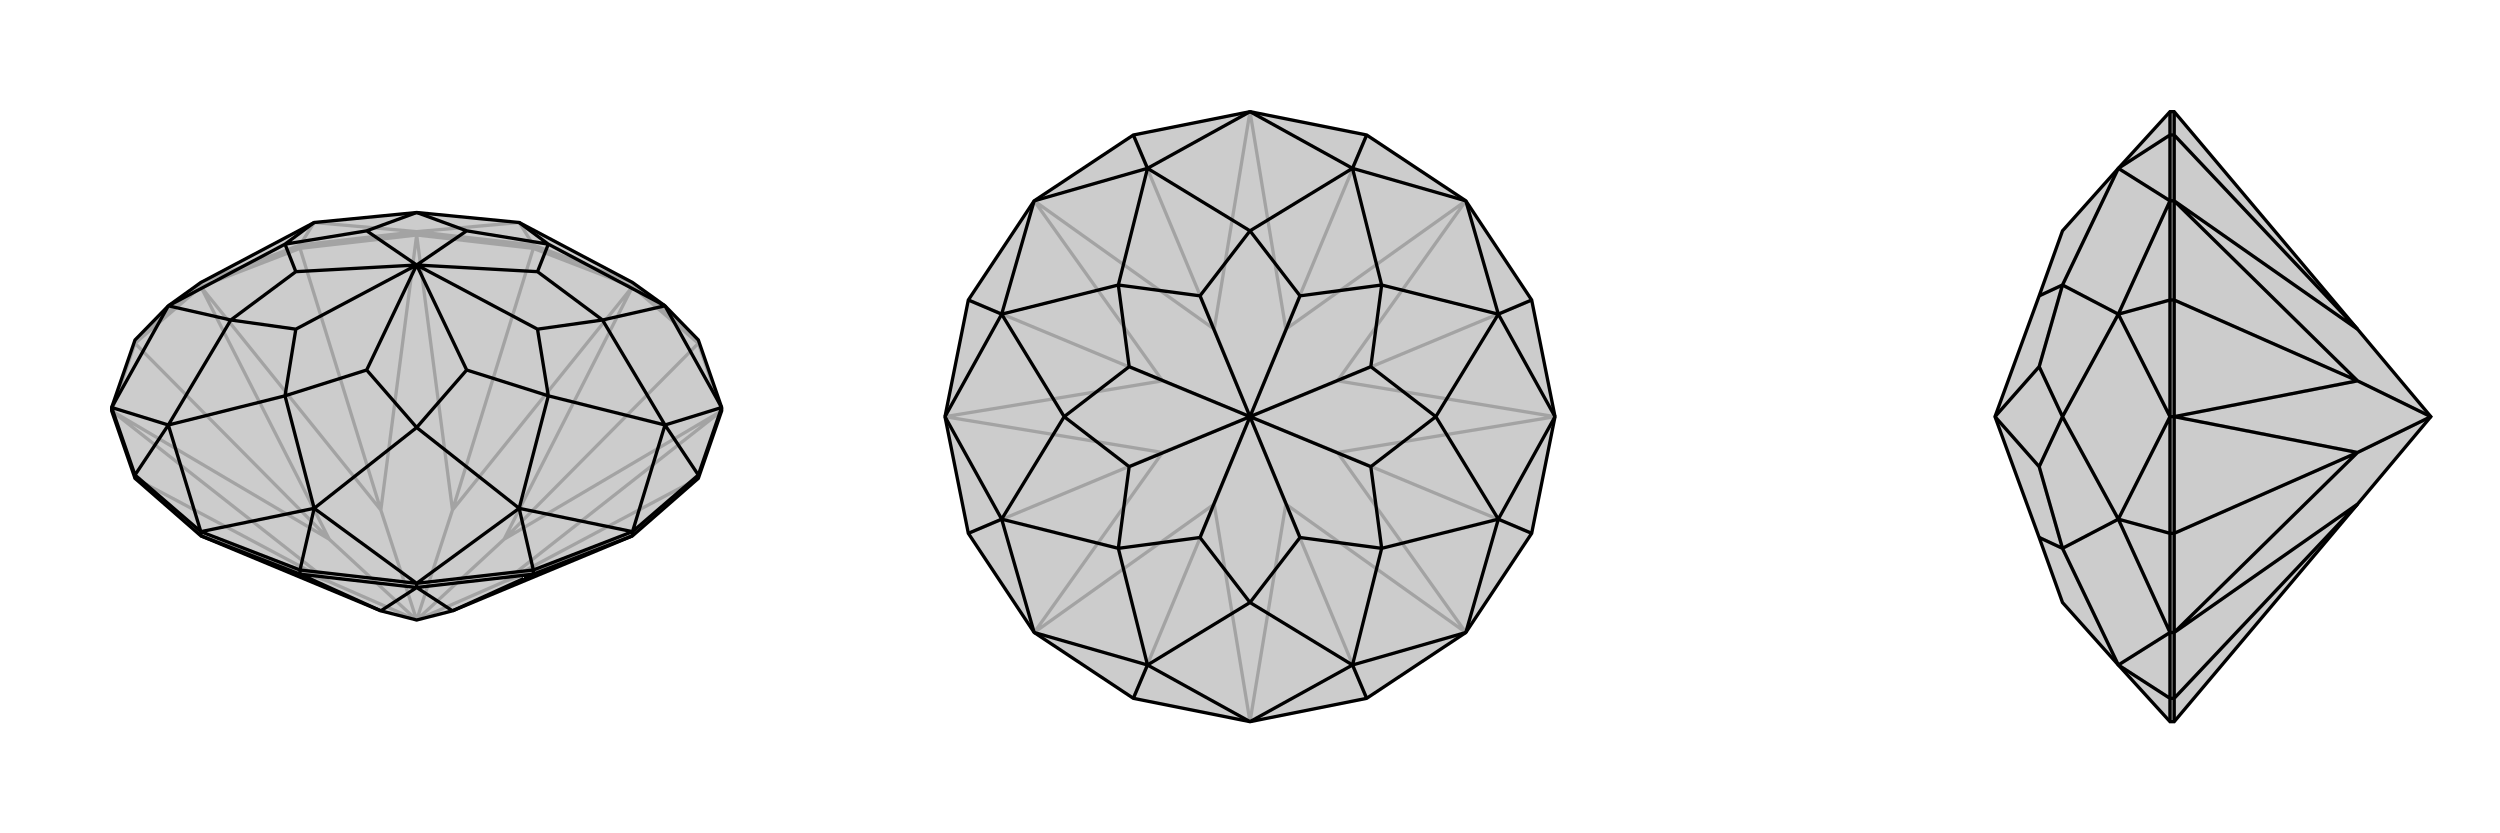 <svg xmlns="http://www.w3.org/2000/svg" viewBox="0 0 3000 1000">
    <g stroke="currentColor" stroke-width="4" fill="none" transform="translate(0 -96)">
        <path fill="currentColor" stroke="none" fill-opacity=".2" d="M162,670L134,589L134,585L162,504L202,463L241,435L377,363L500,351L623,363L759,435L798,463L838,504L866,585L866,589L838,670L759,739L543,829L500,840L457,829L241,739z" />
<path stroke-opacity=".2" d="M838,670L605,794M838,508L605,743M640,394L543,708M360,394L457,708M162,508L395,743M162,670L395,794M866,589L838,508M838,508L759,440M838,508L838,504M759,440L640,394M759,440L759,435M640,394L500,378M640,394L640,390M500,378L360,394M500,378L500,374M360,394L241,440M360,394L360,390M241,440L162,508M241,440L241,435M162,508L134,589M162,508L162,504M241,739L395,794M759,739L605,794M866,589L605,794M866,589L605,743M605,794L500,840M759,440L605,743M759,440L543,708M500,840L605,743M500,378L543,708M500,378L457,708M500,840L543,708M241,440L457,708M241,440L395,743M500,840L457,708M134,589L395,743M134,589L395,794M395,794L500,840M500,840L395,743M640,390L759,435M838,504L759,435M162,504L241,435M360,390L241,435M360,390L500,374M360,390L377,363M640,390L500,374M640,390L623,363M500,374L377,363M500,374L623,363" />
<path d="M162,670L134,589L134,585L162,504L202,463L241,435L377,363L500,351L623,363L759,435L798,463L838,504L866,585L866,589L838,670L759,739L543,829L500,840L457,829L241,739z" />
<path d="M360,785L457,829M640,785L543,829M241,739L360,785M241,739L241,734M360,785L500,801M360,785L360,780M500,801L640,785M500,801L500,796M640,785L759,739M640,785L640,780M759,739L759,734M838,670L838,666M162,670L162,666M500,801L457,829M500,801L543,829M838,666L866,585M838,666L759,734M838,666L798,606M640,780L759,734M640,780L500,796M640,780L623,706M360,780L500,796M360,780L241,734M360,780L377,706M162,666L241,734M162,666L134,585M162,666L202,606M866,585L798,463M866,585L798,606M759,734L798,606M759,734L623,706M500,796L623,706M500,796L377,706M241,734L377,706M241,734L202,606M134,585L202,606M134,585L202,463M798,463L658,389M798,463L723,480M798,606L723,480M798,606L658,571M623,706L658,571M623,706L500,609M377,706L500,609M377,706L342,571M202,606L342,571M202,606L277,480M202,463L277,480M202,463L342,389M377,363L342,389M623,363L658,389M658,389L645,422M658,389L560,373M723,480L645,422M723,480L645,491M645,422L500,414M658,571L645,491M658,571L560,540M645,491L500,414M500,609L560,540M500,609L440,540M560,540L500,414M342,571L440,540M342,571L355,491M500,414L440,540M277,480L355,491M277,480L355,422M500,414L355,491M342,389L355,422M342,389L440,373M500,414L355,422M500,351L440,373M500,351L560,373M500,414L560,373M500,414L440,373" />
    </g>
    <g stroke="currentColor" stroke-width="4" fill="none" transform="translate(1000 0)">
        <path fill="currentColor" stroke="none" fill-opacity=".2" d="M500,134L640,162L759,241L838,360L866,500L838,640L759,759L640,838L500,866L360,838L241,759L162,640L134,500L162,360L241,241L360,162z" />
<path stroke-opacity=".2" d="M640,838L543,605M838,640L605,543M838,360L605,457M640,162L543,395M360,162L457,395M162,360L395,457M162,640L395,543M360,838L457,605M500,866L457,605M500,866L543,605M759,759L543,605M759,759L605,543M543,605L500,500M866,500L605,543M866,500L605,457M605,543L500,500M759,241L605,457M759,241L543,395M605,457L500,500M500,134L543,395M500,134L457,395M500,500L543,395M241,241L457,395M241,241L395,457M500,500L457,395M134,500L395,457M134,500L395,543M500,500L395,457M241,759L395,543M241,759L457,605M457,605L500,500M500,500L395,543" />
<path d="M500,134L640,162L759,241L838,360L866,500L838,640L759,759L640,838L500,866L360,838L241,759L162,640L134,500L162,360L241,241L360,162z" />
<path d="M640,162L623,202M838,360L798,377M838,640L798,623M640,838L623,798M360,838L377,798M162,640L202,623M162,360L202,377M360,162L377,202M500,134L377,202M500,134L623,202M759,241L623,202M759,241L798,377M866,500L798,377M866,500L798,623M759,759L798,623M759,759L623,798M500,866L623,798M500,866L377,798M241,759L377,798M241,759L202,623M134,500L202,623M134,500L202,377M241,241L202,377M241,241L377,202M623,202L500,277M623,202L658,342M798,377L658,342M798,377L723,500M798,623L723,500M798,623L658,658M623,798L658,658M623,798L500,723M377,798L500,723M377,798L342,658M202,623L342,658M202,623L277,500M202,377L277,500M202,377L342,342M377,202L500,277M377,202L342,342M500,277L560,355M500,277L440,355M658,342L560,355M658,342L645,440M560,355L500,500M723,500L645,440M723,500L645,560M645,440L500,500M658,658L645,560M658,658L560,645M645,560L500,500M500,723L560,645M500,723L440,645M500,500L560,645M342,658L440,645M342,658L355,560M500,500L440,645M277,500L355,560M277,500L355,440M500,500L355,560M342,342L355,440M342,342L440,355M500,500L440,355M500,500L355,440" />
    </g>
    <g stroke="currentColor" stroke-width="4" fill="none" transform="translate(2000 0)">
        <path fill="currentColor" stroke="none" fill-opacity=".2" d="M829,605L917,500L829,395L609,134L604,134L542,202L475,277L447,355L394,500L447,645L475,723L542,798L604,866L609,866z" />
<path stroke-opacity=".2" d="M609,162L829,395M609,360L829,457M609,640L829,543M609,838L829,605M609,866L609,838M609,134L609,162M609,162L609,241M609,162L604,162M609,241L609,360M609,241L604,241M609,360L609,500M609,360L604,360M609,500L609,640M609,500L604,500M609,640L609,759M609,640L604,640M609,759L609,838M609,838L604,838M609,759L604,759M609,241L829,395M609,241L829,457M609,500L829,457M609,500L829,543M917,500L829,457M609,759L829,543M609,759L829,605M917,500L829,543M604,162L604,134M604,838L604,866M604,838L604,759M604,838L542,798M604,640L604,759M604,640L604,500M604,640L542,623M604,360L604,500M604,360L604,241M604,360L542,377M604,162L604,241M604,162L542,202M604,759L542,798M604,759L542,623M604,500L542,623M604,500L542,377M604,241L542,377M604,241L542,202M542,798L475,658M542,623L475,658M542,623L475,500M542,377L475,500M542,377L475,342M542,202L475,342M475,658L447,645M475,658L447,560M475,500L447,560M475,500L447,440M394,500L447,560M475,342L447,440M475,342L447,355M394,500L447,440" />
<path d="M829,605L917,500L829,395L609,134L604,134L542,202L475,277L447,355L394,500L447,645L475,723L542,798L604,866L609,866z" />
<path d="M609,838L829,605M609,640L829,543M609,360L829,457M609,162L829,395M609,866L609,838M609,838L609,759M609,838L604,838M609,759L609,640M609,759L604,759M609,640L609,500M609,640L604,640M609,500L609,360M609,500L604,500M609,360L609,241M609,360L604,360M609,241L609,162M609,241L604,241M609,162L609,134M609,162L604,162M609,759L829,605M609,759L829,543M609,500L829,543M609,500L829,457M829,543L917,500M609,241L829,457M609,241L829,395M829,457L917,500M604,162L604,134M604,162L604,241M604,162L542,202M604,360L604,241M604,360L604,500M604,360L542,377M604,640L604,500M604,640L604,759M604,640L542,623M604,838L604,759M604,838L604,866M604,838L542,798M604,241L542,202M604,241L542,377M604,500L542,377M604,500L542,623M604,759L542,623M604,759L542,798M542,202L475,342M542,377L475,342M542,377L475,500M542,623L475,500M542,623L475,658M542,798L475,658M475,342L447,355M475,342L447,440M475,500L447,440M475,500L447,560M447,440L394,500M475,658L447,560M475,658L447,645M447,560L394,500" />
    </g>
</svg>
